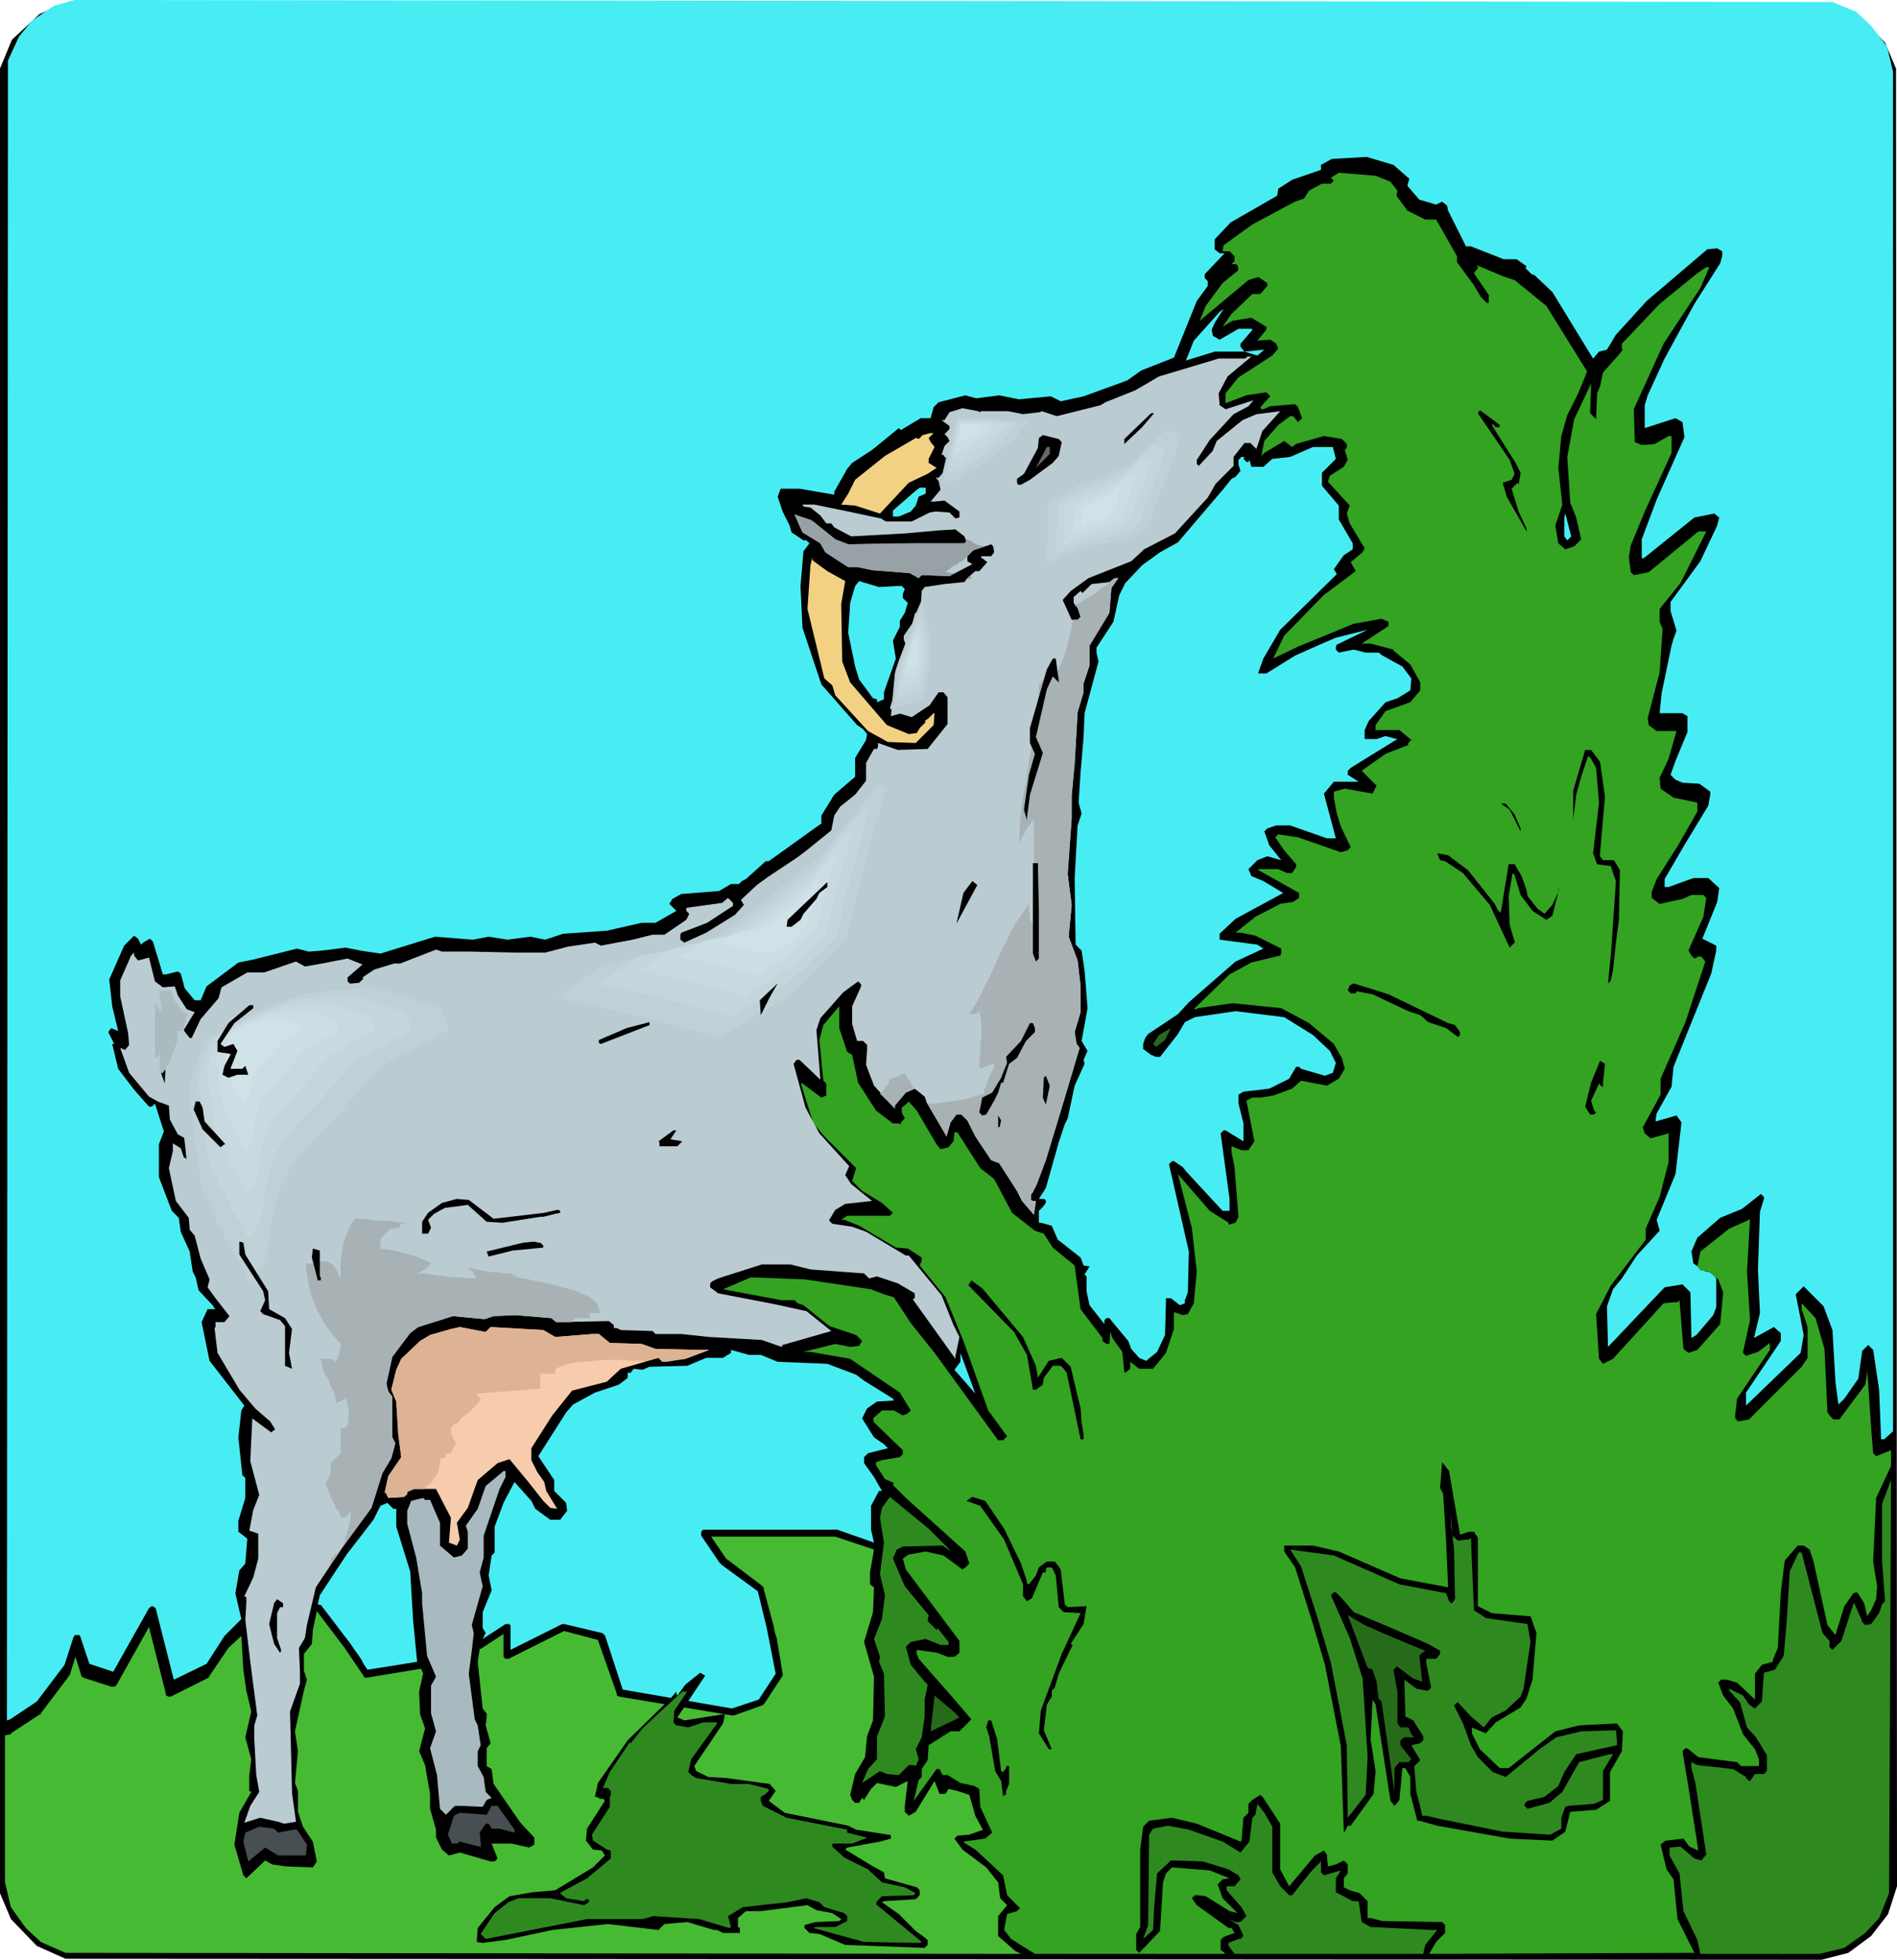 <svg xmlns="http://www.w3.org/2000/svg" width="6.363in" height="6.571in" fill-rule="evenodd" stroke-linecap="round" preserveAspectRatio="none" viewBox="0 0 1910 1973"><style>.brush1{fill:#000}.pen1{stroke:none}.brush2{fill:#47edf2}.brush5{fill:#baccd1}.brush7{fill:#bfd1d6}.brush8{fill:#c4d5db}.brush9{fill:#c7dadf}.brush10{fill:#ccdee4}.brush11{fill:#cfe2e8}.brush12{fill:#f2d182}.brush14{fill:#266b19}.brush17{fill:#2e8a1f}.brush18{fill:#484f52}</style><path d="m1872 16 26 27 11 26 1 1830-9 28-17 22-23 17-27 7-1768-1-29-13-26-27-11-26V69l12-29 28-26L66 3l7-1 1770 1 29 13z" class="pen1 brush1"/><path d="m320 1615 2-9 27-41 27-35 7-14 7-3 6 6h3v18l14 45 3 50 4 41-50 8-2-3-2-3-2-4-2-3-2-3-3-4-2-3-2-3-29-38v-1h-1l-3-1zm386-69 19 28h1v1l37 27 9 37 9 46-17 26-27 9-110-19-18-55h-1v-1h-1v-1h-1l-38-9h-2l-52 26v-25h-1v-1h-4l-23 15 3-6-3-5v-16l9-22-3-15 3-20 3-3v-26l9-24 11-21 17 19 4 8 15 11h10l7-9-1-8-12-12v-11l-16-24 28-44 7-8 22-12 24-8 8-6 1-1v-5h3l3-4 9 1 7-3 38-1 19-8h17l8-5v-3l18 5h12l17 7 50 2 29 11 8 6 29 18 1 2-17 1-10 7-5 10 12 19 10 7 4 4-20 5-4 4v6l10 14 8 14h-3l-8 15v24l3 13-37-13H708l-1 1-1 1v4z" class="pen1 brush2"/><path d="m243 1647 2 34 3 21 5 21-6 26 6 22-2 16v16l2 1-12 21-5 32 9 31 3 3 19-18 7 4 14 2 27 1 4-6-4-20-10-15-5-15v-21l-3-8 3-32-3-20 9-41 3-11-3-9v-17l8-10 1-14 4-19 28 37 19 28v1h1v1h2l55-9 2 5-4 18 1 23 5 14-6 23 6 14 5 29v15l6 21v8l6 12 7 6 11-3 31 9h4l3-3-6-15h20l18 4 5-3v-7l-14-15-27-39-2-15-5-3v-18l4-5-5-18 1-8v-4l-4-5-5-47 2-13h1l23-15v23l1 1 1 1h3l56-28 34 9 19 54v2h1l1 1 114 19h2l28-10h1v-1h1l19-29v-2l-1-6-1-6-1-6-1-6-1-6-1-6-2-6-1-6-10-37v-2h-1v-1l-37-28-15-22h125l39 13-4 23v12l4 3-1 25-9 30 10 35-1 44-6 16-2 21-10 17-5 21 2 5 3 3h4l3-5 2 2 7-11 6-6 19 4 12-6-3 25v6l4 4 7-4 19-31 5 13h6l3-5 9 2 12 4 6 21 7 13 1 1-14 5-12 1-3 3 8 11 24 18 12 15 2 16 7 7-9 11v20l17 15 6 3-962-1-25-11-15-14-15-21-6-25v-148l6-1v-1l29-19h1v-1l28-37v-1h1l6-19 6 19v1h1l1 1 28 9h4v-1h1l33-59 17 67v2h1l1 1h3l38-19v-1h1v-1l19-28 13-12z" class="pen1" style="fill:#47ba33"/><path d="m1869 12 15 14 16 21 6 25v1369l-9 8h-3l-2-50-6-40-5-5-6 6-4 28-14 20-6 6-3-23-3-52-9-24-20-20-8 8 5 25 3 16-3 18-55 53v-13l35-52v-8l-7-6-20 11 6-25-2-44 2-58 4-13v-2l-3-3-19 15-22 9-23 20-6 14 2 12 12 8 6 1 5 6v29l-3 8-17 20-5 3-1-46-8-8-18 3-57 60-1-41 6-17 9-11 15-23 23-25-3-11 19-46 6-52-5-7-21 6v-2l1-6 15-27 2-20 38-94 5-23v-5l-14-7 15-37 2-14-11-10h-15l-25 9h-4v-8l21-36 17-28 6-10 2-11v-3l-11-8-17-1-7-3-5-5 5-14 12-29v-16l-5-3h-23l2-20 10-48 2-7 3-8-6-20v-9l30-41 17-36 2-8-5-4-20 4-51 41h-2v-19l15-40 28-63-2-15-7-4-31 10v-23l3-10 17-37 30-55 26-41 2-7v-5l-5-3-10 1-61 52-31 34-9 15-8 2-6 7-41-67-18-17-3-1-6-6 1-2-10-7h-13l-33-13h-5l-18-36-1-5-5-4-6 3-17-5-12-14 2-7-16-14-27-8-35 2-11 6v5l-29 10-14 9-1 7-47 27-16 17v10l5 4h5l-20 21v4l3 3v5l-11 15-23 57-33 13-14 10-44 16-23 5-10-5-32 3-20-4-23 3-11-3-27 7-5 5-3 11h-10l-20 12-2-2-27 22-20 13-5 6-13 23v3l-35-6h-19l-3 8 5 15 7 14 2 7 12 8h3l3 3-6 8-3 35 2 42 19 57 36 41 6 4 4 5-1 6-11 18v19l-21 18-13 21v8l-53 38h-3l-20 18-4 2-3 3h-8l-12 7-38 3-9 5-3 5 7 7-21 12h-14l-35 8-44 3-18 6-15-3-23 3-19-3-16 3-38-3-55 17-20-3-15-3-24 3-13 1-12-3-44 11-15 3-32 24-6 14h-6l-10-12-4-15-3-2-12 3h-3l-10-33-3-3-7 4-2 2-3-6-4-3-10 10-15 34 3 27 6 25-7-3-3 4 6 12h-2l6 25 16 21 15 17h3l3-3 9 28-5 13v33l13 34 7 7 2 14 9 20 3 20 3 6 3 13 15 16v1l2 2h-8l-6 13 8 39 35 45-3 5-3 27 4 38 3 3v20l-7 23v11l9 7-2 25-6 7-4 23 6 26-17 17-18 28-33 16-18-71v-1h-1v-1h-1l-1-1h-2v1h-1l-1 1-36 64-24-8-9-27v-1h-1v-1h-5v1l-1 1-9 28-28 37-27 18-3 1L8 61l11-24 13-16L54 6l21-6 1770 2 24 10z" class="pen1 brush2"/><path d="m1400 183 7 9-1 5 11 15 18 9h11l21 37v6l17 23 7 12 6 6h2v-8l-15-22 4-5v-1l-1-2 26 11 12 4 32 26 41 66-9 22-11 22-6 21-3 32 4 37-7 21 3 18 7 6 9-3 7-7-5-22-6-15-3-46 7-38 17-36-1 30 6 6 1-26 3-7 3-14 16-18 4-5-1-1v-5l38-40 38-31 9-6h3l-9 21-37 56-30 66 1 33 7 3 13-1 14-8h3v17l-27 59-14 34-2 12 2 15 3 3 15-3 50-41h8l-26 52-21 26v13l3 7-3 44-12 46 1 7 8 6h20l-8 28-9 19 1 11 13 9 24 5v9l-20 35-21 33-5 13v6l8 6 23-5 9-4h12l3 3-3 19-15 34 3 5 3 3 4-2h3l4 5-20 61-25 57v16l-18 33 2 6 6 5 18-5v29l-9 35-14 32v11l-35 46-15 29 3 45 4 5 10-5 51-56 11-1h3l2-2 4 49 5 4 9-3 23-26 3-32-5-13-10-8-8-1-3-4 3-15 29-23 20-9 1-1-3 53 3 49-7 32v1l3 3 12-4 12-9v7l-33 49-2 17v3l3 3 11-2 53-53 6-9v-31l-6-18v-6l14 15 9 31 3 64 3 4 3 3h6l26-35 2-12v-4l4 60 2 25 3 3 15-6v16l-15 32-3 64 4 25-1 13-5 11-4 6-3-13-7-11-4 1-9 13-9 29-8-10-14-64-4-12-6-4h-6l-13 15-4 32-3 56-5 12v2l-11 3-7 9v26l-18-17-10-3h-6l-3 3 5 13 10 13 10 26 12 15 4 10v7h-18l-4-4-39-5-10-8-2-1h-1l-3 3 6 36 10 64-9-4-6-8-17 2h-1l-5 4 6 25 7 10 4 40 17 34-267 1 7-12 9-9v-8l-3-3-60-1-12-3h-3v-17l-8-8-10-3-6-3v-9l4-5v-9l-4-4-8 4-8 2-1-12-3-4-9 5-26 31-9-17v-46l-17-26-3-3-8 5-4 4v9l-5 5-2 23-1 1-44-18-25-6-23 3-6 6-3 23v78l-4 7v16l3 3 21-22 3-49 3-9 6-6 38 3 20 8-7 1-5 5 5 14 15 15-8-2-24-15-8-1h-3l-3 3 5 7 32 23h3l3 5-11 4-3 3v10l5 4h-192l-24-15-7-9 3-16 10-3 3-3-13-13-4-20-28-26-10-6-2-2 22-3 7-6-12-26-1-18-5-3-14-3-13-8h-5l-3-6h-3l-23 32 5-21 3-3v-8l6-9 1-15 22-14h9l12-12-17-20-36-41-2-5v-4l21 3 10 4h7l5-4v-12l-54-72-3-11 6-4 17-3 18 4 19 14 3-2 4-4-4-12-60-54-13-13 1-2-9-4-9-14v-3l6-2 18-3 3-3v-4l-29-28-1-4 9-8h12l9 5 5-2 3-3-11-18-50-34-40-7h-7l32-8 15 3 9-1 3-5-6-6-27-9-26-21-6-2-3-3h-13l-59-11 28-12 54 2 67 10 13 5 10 3 17 26 24 30 64 88h5l4-4-19-26-25-70-18-44-26-32 2-5v-3l-14-9-12-1-37-22-15-6h-3l6-4h43l3-3-11-10-20-12-10-10 4-13-32-32-11-13-12-38v-3l20 15 5-2v-12l-3-3-4-41 4-15 16-19v22l8 24 5 3 3 14 3 14 18 28 17 13h6l1 1 3-4 2-2-3-6v-5l4-3 3-3 8 9 20 34 4 5 8-2 5-6 1-9h3l23 36 14 11 18 34 23 18 9 3 9 14 22 18 6 44 22 29v3l4 3h3l1-12 2 6 10 14 2 20 1 1 5-4v-7l9 7h14l13-16 8-24v-17l9 3 5-1 6-11 3-32-5-44-14-54 32 37 19 12v2l7-2 3-6-4-50-3-15v-6l10 4h7l6-9-8-41 6-3h8l13-2 19-7 9-8 26 5 12-7 6-10-3-11-8-14-25-21-28-15-49-5-35 5-1 1h-3l36-35 22-12 29-7 1-2v-5l-26-13-15-3h-5l20-16 25-13 13-2 6-4v-5l-41-23v-1h20l9 4h5l4-6v-3l-12-14-9-13 3-3 20 3 43 15 7-2 3-3-10-21-4-13-3-16v-6l11-3 28 5 4-8-15-15 24-17 23-9v-2l3-3-12-10h-23l-1 1v-6l10-14 25-9 10-12v-8l-10-18-17-14v-1l-23-6h-9l26-17 1-1v-4l-7-3-28 5-56 23-25 12 11-23 40-41 32-24-5-9 12-10 2-4-15-25-3-10 3-8-22-24 2-6 14-9 4-7-3-10 2-2v-4l-5-5-18-3-28 8-4 3-8-6-20 12-3 3 3-15 14-16 12-9h3l5 6 4-4-3-8-1-3-3-3-25 2-7 3h-2l-1-2 10-11-4-4-20 3-21 8v-10l13-16 34-22 6-7-2-5-6-4-13 1 9-11v-3l-15-9-19 3-10 6 9-13 21-20h8l7-8v-3l-9-6-10 3-49 41 6-15 17-23 16-13-1-5-2-1h-4l3-3v-5l-5-5h-7l1-6 29-21 43-23 9-3 5-8 13-7h9l3-3-3-3 8-5 37 3 15 6z" class="pen1" style="fill:#33a321"/><path d="m1220 332 1 5v1l7 4 19-11h13l1 1-11 13-1 1v3l4 5 20-2-7 6-13-4h-30l-29 9 8-20 26-29 4-3-9 14-3 7z" class="pen1 brush2"/><path d="m1236 379-9 17 1 12 6 4 28-9-5 6-15 8-24 26-11 17-2 3v4l2 2 14-15 4-10 26-21 14-6 24-3-18 20-6 18-6-6h-6l-11 14v9l-18 18-8 14-33 36-31 16-13 12-43 17-18 13-8 9 9 20h6l3-3-3-9-4-5v-6l7-6 2 2 9-9 18-2 5-4h4l-7 10-2 25-20 33v20l-6 18v9l-6 20-3 52-3 32v23l-4 56 4 31-3 32 9 24 3 26v26l-6 20 2 12 3 4-17 57-17 56-9 24-4 8-2 3v5l2 1h3l-2 14-12-14-5-10-18-28-8-3-16-24-8-16-6-6h-5l-6 8-4 14-20-34-2-6-10-8-9 4-11 13v3l-21-23-8-21 1-15v-5l-4-4h-6l-5-17v-18l9-20v-2l-3-3-15 11-23 26-4 12 4 50-21-20h-3l-3 4 12 44 14 26 30 33-4 9 6 9 21 17-27 3-10 6-6 10v1l3 3 20 3 14 5 40 24h3l33 40 12 30 6 12-4 19v3l-43-60 2-1v-5l-17-10-21-7-8 2-5-5-54-4-20-5h-29l-44 14-6 3-2 2v4l8 6 57 11 32 7 25 20-49 14-1 2-20-7-53-3-28-3h-26l-3-3-32-1-4-2h-3v-3l-5-4-53 1-5-4-36-3-22 1-9 3-32-3-35 11-8 6-18 24-6 27 2 8 4 5v41l3 6-4 15-9 15-11 35-30 41-26 39-9 38-2 13-6 10 1 24v12l-10 28 2 82 4 29-12 2-6-2-18-4-16 5 6-17 9-14-3-17-2-36v-14l3-10-7-54-5-42 1-17v-6l-2-1 9-19 5-19v-25l-9-3 4-21 6-15-9-34 2-43 19 14 4-3-5-8-15-13-16-19-22-37-3-25 1-1v-5h9l5-6-14-18-8-11 2-8-9-21-6-23-5-6-1-12-13-17-7-33 4-17v-8l8 5 3 9 5 3v8l3 1h4v-6l-7-9v-14l-11-6-8-15-1-14-11-4-9-5-20-24-9-25 5 2 4-5-1-12-8-37v-16l11-25 3-3v3l4 5 11-3 6 24 8 6 12-1 3 9 9 14 8 3-11 18 2 3 4 5h2l9-19 18-21 3-11 26-15h17l32-11 9 5 12-2 31-6 15 6-15 13v4l3 3h7l6-6-1-1 12-8 20-6h6l36-14 6 2h28l47 1h29l23-6 27-4 6 3 32-6 20-5h12l22-15 3-6-3-3v-3l36-5 6-5 5 5v3l-26 17-26 10-1 2v5l4 3 22-10 29-18 9-10-3-5 16-15 11-8 30-20 8-6 26-21 3-15 6-9 15-12 11-14v-18l8-14h3l1-2v-4l20 7 30-1 20-25v-27l-4-5h-5l-9 13-18 12-17-5-5-4 5-16h1l10-48-2-5v-4l9-13 2-9 6-6 1-17 3-4 20-3 20-2 3-4 8-7h4l8-9-5-4h-1v-2h10l3-4-1-6-2-2-18 6-6 6v5l5 3-23 12-28-1-3 3-9-5-38-3-14-3h-10l-23-15-5-9-18-11-8-18 17 6 24 19 13 5 70-1h47l2-2-2-5-9-7-17 1-33 3-55 3-17-9-3-4h-5l-6-8-10-8-7-1-1-2h12l34 7 33 7 5 3h26l18-9 6-1 14 1 6 6 4-1v-6l-15-11-10 1h-4l10-12-2-9-3-3h3l8-9 3-3v-6l-5-3-1-2h-2l3-9 5-5-2-4-3-3 5-5v-3l-8-6h3l5-8 13-4 16 3 1 1 2-1h27l15 3 17-2 2-1 15 5 44-11 5-3 30-12 24-14 60-18h27l2-2h4l-24 20z" class="pen1 brush5"/><path d="M576 1331h-16l-5-4-36-3-22 1-9 3-32-3-35 11-8 6-18 24-6 27 2 8 4 5v41l3 6-4 15-9 15-11 35-29 39 2-5 1-5 2-5 1-4 1-5 1-5v-10 2l-1 2-1 2-1 1-1 1-2 1-2 1h-2v-2l-2-4-3-4-2-5-3-6-2-5-2-5-1-4 2-3 1-3 1-2 1-2v-10l10-10v-25h3l2-1 1-1 1-2 1-4v-11l-1-4-1-5-1-2-10 5v-6l-2-6-3-5-2-6-3-5-3-6-1-6-1-5h10l2 1 2 1 1 1v2-2l1-2 1-2 1-3 1-2v-3l1-3v-3l-7-8-7-9-6-10-5-10-4-10-3-11-2-12-1-11h5l6-1 4-1h5l4 1 4 3 3 5 4 8v-16l1-8 1-8 2-8 3-7 3-7 5-6h8l8 1 8 1h8l8 1 8 1 6 1h7-16v3l-1 1h-2l-1 1h-6l-10 10v10l7 1 7 1 8 2 7 2 7 2 7 3 5 2 3 2-2 2-2 2-2 2-2 1-2 1-2 1-2 1h-1 7l8 1 7 1 8 1 7 1h8l7 1h8v-2l-1-1-1-2-1-2-2-1-2-1-1-1h-2 5l6 1 6 1 5 1 6 1h6l5 1h6l7 4 11 2 15 3 16 4 15 4 14 6 5 3 4 4 2 5 1 5h-10v5h-15l-3 4zm-235 233-10 13 1-2 1-3v-2l1-2 2-1 1-2 2-1h2zm739-940h5l3-3-3-9-3-3 3-1 5-3 5-3 7-4 6-5 6-4 5-4 5-3h2l-7 10-2 25-20 33v20l-6 18v9l-6 20-3 52-3 32v23l-4 56 4 31-3 32 9 24 3 26v26l-6 20 2 12 3 4-17 57-17 56-9 24-4 8-2 3v5l2 1h3l-2 14-12-14-5-10-18-28-8-3-16-24-8-16-6-6h-5l-6 8-4 14-19-33h7l7-1 7-1 7-1 8-1 7-2 7-2 7-2v-4l2-4 1-4 2-5 2-4 2-3 1-3v-3h-2l-2 1-3 1-2 1-3 1h-1l-2 1v-8l1-8v-8l1-8v-15l-1-7-1-6v2l-1 1-1 1h-1l-2 1h-5l8-13 7-14 8-16 7-16 8-16 7-14 8-12 7-10v7l1 3v5l1 2 2 2 1 2V825l-2 2-2 3-3 4-2 4-2 3-2 4-1 3-1 2 1-21 2-21 4-21 3-21 4-20 3-20 2-19 1-18h1l2-3 2-3 3-4 3-4 2-5 2-3v-3 20l3-6 3-7 3-7 3-8 2-8 2-8 2-8 1-8zm-159 473v-1l-9 4-11 13v3l-15-15 2-2 2-2 1-2 2-2 1-1 1-2v-2l1-2h2l1-1h2l2-1 2-1 2-1 2-1h2l1 1 1 2 1 2 1 1 2 3 1 2 1 2 2 3z" class="pen1" style="fill:#a8b2b5"/><path d="m400 986-79 7-60 22-62 34-1 2-2 6-3 9-3 11-4 10-3 11-2 8v6l1 8 2 13 2 17 2 19 3 19 3 18 3 15 2 11 5 10 7 15 9 17 9 18 9 17 8 14 6 10 2 4 1-1 2-4 4-5 3-6 4-8 4-8 2-8 1-7 1-9 1-11 3-13 3-14 4-13 5-13 6-12 6-9 10-12 14-15 17-19 18-20 17-18 14-16 10-10 4-5 81-45-9-25-3-1-9-3-13-4-14-5-15-4-13-5-9-2-4-1z" class="pen1 brush5"/><path d="m377 993-9 1-8 1-9 1h-8l-9 1-8 1-9 1-8 1-6 2-7 2-6 2-6 3-7 2-6 2-7 3-6 2-6 4-7 3-7 4-6 4-7 3-6 4-7 4-6 3-1 2-2 5-2 8-3 9-3 9-3 9-1 7-1 5 1 6 2 12 1 14 2 16 3 17 2 15 2 13 3 9 4 8 6 13 7 14 8 16 8 14 7 12 4 9 2 3 1-1 2-3 3-4 3-6 4-6 3-7 2-6v-7l1-8 1-9 2-11 3-11 3-12 5-11 5-10 5-8 8-10 12-13 15-16 15-16 14-16 12-13 9-10 3-3 8-5 9-5 9-4 8-5 9-5 9-5 8-5 9-4-1-3-1-3-1-3-1-2-1-3-1-3-1-2-1-3-3-1-7-2-11-4-12-4-12-4-11-3-8-3-3-1z" class="pen1 brush7"/><path d="m353 1001-7 1-7 1h-7l-7 1h-7l-7 1-7 1h-7l-5 2-5 2-6 2-5 2-5 2-5 2-5 2-6 2-5 3-5 3-6 3-5 3-6 3-5 3-5 3-6 3v1l-2 5-2 6-3 7-2 8-2 7-1 6v9l1 9 2 12 2 13 1 14 2 13 2 10 2 8 3 7 5 10 7 12 6 13 7 12 5 10 4 7 1 2 1-1 2-2 2-4 3-4 3-5 2-6 2-5v-6l1-6 1-8 2-9 2-9 3-10 3-9 4-8 5-7 7-7 9-12 12-13 13-13 11-13 10-11 7-8 3-3 7-4 7-3 7-4 8-4 7-4 7-4 7-4 7-4-1-2-1-3v-2l-1-2-1-2-1-3-1-2v-2l-3-1-6-2-9-3-10-3-10-3-9-3-6-2-3-1z" class="pen1 brush8"/><path d="m329 1009-5 1h-6l-5 1h-6l-5 1h-6l-5 1h-6l-4 2-4 1-4 2-4 1-4 2-4 1-4 2-4 1-5 2-4 3-4 2-4 3-5 2-4 2-4 3-4 2-1 1-1 4-2 4-2 6-2 6-1 6-1 5v7l1 7 1 9 2 11 1 11 2 10 1 8 2 6 2 5 4 8 5 10 5 10 5 9 5 8 2 5 2 2 1-2 2-3 3-3 2-5 2-4 1-4 1-5v-4l1-7 1-7 2-7 2-8 3-7 3-6 3-5 6-6 8-9 9-10 10-11 9-10 8-9 5-6 2-2 6-3 5-3 6-3 6-4 5-3 6-3 5-3 6-3-1-2v-1l-1-2v-2l-1-2-1-1v-2l-1-2h-2l-5-2-7-2-7-3-8-2-7-3-6-1-2-1z" class="pen1 brush9"/><path d="M306 1017h-4l-4 1h-8l-4 1h-4l-4 1h-4l-3 1-3 1-3 1-3 1-3 1-3 1-3 2-3 1-3 1-3 2-3 2-3 2-4 1-3 2-3 2-3 1v1l-1 3-1 3-2 4-1 5-1 4-1 3v6l1 5 1 7 1 7 1 8 1 7 1 6 1 5 2 4 3 5 3 7 4 8 4 6 3 6 2 4 1 2v-1l1-1 2-2 1-3 2-3 1-3 1-3 1-3v-8l1-5 2-6 1-5 2-6 3-4 2-4 4-4 6-7 6-7 8-8 6-7 6-7 4-4 1-2 5-2 4-2 4-2 4-3 4-2 4-2 4-2 4-3v-1l-1-1v-1l-1-2v-1l-1-1v-2l-1-1h-1l-3-1-5-2-6-2-6-2-5-1-4-2h-1z" class="pen1 brush10"/><path d="m282 1025-20 2-15 5-15 9h-1v2l-1 2-1 3-1 2v3l-1 2v3l1 4v4l1 5 1 5v4l1 4 1 2 1 3 2 4 2 4 2 4 2 5 2 3 2 3v1-1h1l1-2 1-1 1-2 1-2v-2l1-2v-5l1-3 1-4 1-3 1-3 1-3 2-3 2-2 4-4 4-5 5-5 4-5 3-3 3-3 1-1 20-11-2-7h-1l-2-1-3-1-4-1-4-1-3-1-2-1h-1z" class="pen1 brush11"/><path d="m899 767 10 2-26 94-21 87-61 61-89 55-85-24-108-23 55-40 124-25 55-42 83-67 63-78z" class="pen1 brush5"/><path d="M884 791h4l1 1h3l-3 10-2 10-3 10-3 10-3 10-2 10-3 11-3 10-2 9-2 9-3 9-2 9-2 10-3 9-2 9-2 9-7 7-6 6-7 7-6 6-7 7-6 6-7 7-6 6-9 6-10 6-9 6-10 6-9 5-10 6-9 6-9 6-9-3-9-2-9-3-9-2-9-3-9-2-9-3-9-2-12-3-11-2-12-3-11-2-12-3-11-2-12-3-11-2 5-4 6-5 6-4 6-4 6-4 6-4 6-5 5-4 14-2 13-3 13-3 13-3 13-2 14-3 13-3 13-2 6-5 6-4 5-5 6-4 6-4 6-5 6-4 6-5 9-7 8-7 9-7 9-7 9-7 8-7 9-7 9-7 7-9 6-8 7-9 7-8 7-8 6-9 7-8 7-8z" class="pen1 brush7"/><path d="M868 815h4l1 1h2l-2 8-3 9-2 8-2 8-2 8-3 9-2 8-2 8-2 8-2 7-2 8-2 7-1 8-2 8-2 7-2 8-5 5-6 5-5 6-6 5-5 5-5 6-6 5-5 5-8 5-7 5-8 5-8 5-8 5-7 4-8 5-8 5-7-2-8-2-7-2-8-2-7-2-7-2-8-2-7-2-10-3-9-2-10-2-9-2-10-2-9-2-9-2-10-2 5-3 5-4 5-3 4-4 5-3 5-4 5-3 5-4 11-2 10-2 11-2 11-3 11-2 11-2 11-2 10-2 5-4 5-4 5-3 5-4 5-4 4-3 5-4 5-3 7-6 8-6 7-6 7-6 7-6 7-6 8-5 7-6 5-7 6-7 5-7 6-7 5-7 6-7 6-7 5-6z" class="pen1 brush8"/><path d="M852 839h5v1h1l-2 6-2 7-1 6-2 7-2 6-2 7-1 6-2 7-2 6-1 6-2 6-1 5-2 6-1 6-2 6-1 6-4 5-4 4-5 4-4 4-4 4-4 4-4 5-5 4-6 4-6 3-6 4-6 4-6 4-6 4-6 3-6 4-6-1-6-2-6-2-6-1-5-2-6-2-6-1-6-2-7-1-8-2-7-2-8-1-7-2-8-2-7-1-7-2 3-2 4-3 4-3 4-3 3-2 4-3 4-3 4-2 8-2 9-2 8-2 9-1 8-2 9-2 9-2 8-2 4-2 4-3 3-3 4-3 4-3 4-3 4-2 3-3 6-5 6-4 5-5 6-5 6-4 5-5 6-4 6-5 4-5 4-6 5-5 4-6 4-5 5-6 4-5 4-5z" class="pen1 brush9"/><path d="M837 863h4l-1 5-2 5-1 5-1 4-2 5-1 5-1 4-1 5-1 5-2 4-1 4-1 5-1 4-1 4-1 5-1 4-3 3-3 3-3 3-3 3-3 3-3 3-3 3-3 3-5 3-4 3-5 3-4 2-5 3-4 3-4 3-5 2-4-1-4-1-5-1-4-1-4-2-4-1-5-1-4-1-5-1-6-1-5-2-5-1-6-1-5-1-6-1-5-2 3-2 2-1 3-2 3-2 3-2 2-2 3-2 3-2 6-2 6-1 7-1 6-1 6-2 6-1 6-1 7-2 2-2 3-2 3-2 3-2 2-2 3-2 3-2 3-2 4-3 4-4 4-3 4-3 4-4 4-3 5-4 4-3 3-4 3-4 3-4 3-4 3-4 4-3 3-4 3-4z" class="pen1 brush10"/><path d="M821 887h3l-7 24-5 21-15 16-22 13-22-5-27-6 14-10 31-7 14-10 21-17 15-19z" class="pen1 brush11"/><path d="M1510 428v2h-4l-3-3-1 1 24 38 5 10-2 12-1-2-6 6 7 23 8 17v3l-20-35-4-14 9-3 3-6-5-14-32-47 2-3 15 11 5 4zm-360 2-18 17v-5l27-26h3l-12 14z" class="pen1 brush1"/><path d="m935 441 2 4 4 5-6 12v4l8 5-9 6-19 9-29 31-25-8-14-1 7-11 7-14 30-24 31-18h1l2 1 4-4 8-2h3l-5 5z" class="pen1 brush12"/><path d="m1069 445-3 14-6 7-23 17-9 5h-3l-1-2v-4l7-5 14-26 1-10 4-3 16 4 3 3z" class="pen1 brush1"/><path d="m1057 457-14 14 11-21h3v7z" class="pen1" style="fill:#6b6861"/><path d="m1345 462-14 14v13l17 20v14l14 24v6l-9 6-10 14 3 5-57 56-17 29-5 14v1h8l29-18 27-12 14-6 32-8-31 15-1 2v3l3 3 15-3 12 3h13l4 3 20 11 9 12-1 12-13 8-12 4-17 19-4 9v9h12l9-3 11 3h1l-47 29-3 3v4l11 7h-25l-10 12 12 45h-9l-37-13h-14l-9 3-3 3 5 14 12 15-14-4-10 4-9 9 3 7 12 5 20 12-48 26-16 15v6l38 5 6 4-28 13-47 41-11 12-30 20-3 4-2 6v5l8 6 5 2h4l18-23 7-12 10-5 41-6 49 6 29 18 17 16 6 12-3 10-8 3-24-7-2-2h-3l-7 12-20 10-26 3-5 3v9l5 20v18l-18-11h-2l-3 3 9 66v12h-7l-37-40-3-4-9-6h-2l-3 3 20 88-1 41-3 8v3l-5 2-9-7h-5l-1 37-8 17-11 9-7-3-8-9-3-8-15-18-4-5h-3l-2 2v4l-15-19-3-14v-15l-2-2 5-8-6-1-3-8-23-18-6-14-11-3h-2v-12l4-4 3-4v-3l-2-1h-5l7-11 13-46 6-18 3-6 7-33 10-22-1-4 4-9-6-10 6-33-3-38-3-20-6-6-1-67 3-53 4-12-3-11 2-31 3-35 1-24 14-52-2-9v-5l17-26 6-27 6-12 17-18 18-13 18-10 46-54 8-10 4-2 5-6-2-6v-5l3-3h3l-1 2 3 3h2l1-2 2 7h12l9-8 18-2 23-10h20l3 12zm-413 35-7 3-3 9-5 6-12 5h-6v-6l23-20 4-3h6v6zm646 47-3-4v-19l1-4 6 23-4 4z" class="pen1 brush2"/><path d="m833 575 18 10-4 23 1 58 8 21 37 43 22 9 8-1 3-5 6-6-1-1 4-3 5-5h1l-1 12-18 18-28-1-20-11-33-36-3-10-8-7-17-70 3-44 2-8v3l15 11z" class="pen1 brush12"/><path d="M903 590h5l3 3-2 5v4l5 5-3 10-5 8v6l-7 14 3 18-12 34v7l-7 3v-3l-4-1-14-19-4-13-7-34 2-30 5-17 4-5 20 6 18-1z" class="pen1 brush2"/><path d="m1065 678 1 6v3l-6-6-6 13-11 48 7 16-13 42-3 23v3l-3-11 5-35 6-21-5-11v-15l17-59 6-11h3l2 15zm546 89 5 35-5 57v3l3 4h11l6 10-1 50-3 23-3 28-2 9v1l-3 3 3-30 5-73-5-14v-1l-14-2-4-11 6-51-3-35-5-9-3-3-7 21-5 18-3 25v-29l12-41h6l9 12zm-86 53 6 14v3l-11-22-9-6h-1 6l9 11zm-47 56 27 34 3 6 3 3 8-49h6l7 12 5 14 1 6 11 14h1l5 4 8-9 6-13v-2l1-2-7 28-6 4-14-9-12-16-6-20-2-2-4 23 1 29 5 17v1l-5 5-20-43-27-32-18-12-5-1-3-7 11 2 20 15zm-432 41v48l-3 3-3-8v-91h5l1 48zm-82 11-1 2 7-31 9-12 5 4-20 37zm-139-29-3 6-13 15-3 6-9 7h-5l1-7 40-38v5l-8 6zm-59 123-1-15 18-17-8 14-9 18zm692 8 7 2 5 7v3l-2 2-12-9-18-6-8-7-12-4-36-17-16-3-1 2h-5l-3-3 2-5 4-2 35 11 60 29zm-1203-15-19 15-14 21 4 3 9-3 4 7-7 18h12l3-3 3 9h-11l-9 3-6-3 2-9 6-11v-1l-13-2v-11l11-18 21-18h4v3zm350 36-2-1v-3l28-12 23-6v3l-49 19zm437-16v4l-9 9-9 17-8 6-6 19h-2l-3 10-4 8-8 14-4 1-3-3 3-15 10-5 9-15 6-15-1-6 15-16 9-18h3l2 5z" class="pen1 brush1"/><path d="m1164 1054-3-3 6-9 12-7-6 12-9 7z" class="pen1 brush14"/><path d="M166 1088v3l-4-11v-27l1-3h5l-2 38zm1448 2v4h-1l-3-3-8 17 3 10 2 2-2 2h-4l-5-8 6-24 9-22 5 3-2 19zm-561 22-3-7 1-20 2-2 4 10-4 19zm-849 3 2 14 21 23h-1l-4 3-18-18-9-20 2-8h4l3 6zm803 17v2l-2 1v-12l3 5-1 4zm-332 15 12 2-5 5h-18v-4l-1-1 15-11h3l-6 9zm-178 80 51-6 13-3h1l2 1v2l-5 1-12 3h-3l-38 6-16-1-19-17-23 3-11 6-6 6 3 8-3 6h-6v-12l6-9 14-10 15-4 12 1 25 19zm-250 36 23 37 1 18 16 9 7 11-3 24 3 16-7-3v-40l-5-6-17-6-3-3 5-11-2-9-24-37v-13l4 1 2 12zm297-12 3 3v2l-31 3-24 6-2-5 37-9 11-1 4 1h2zm-222 34 1 1v3h-3l-6-23 1-9 7 2v26zm708 61 13 29 2 12 11-17 13-3 9 9 10 42 1 14 2 12v5h-3l-14-67-3-4-3-3h-8l-9 12-1 7-7 5h-3l-6-35-13-23-42-43-4-4 3-5 11 8 41 49z" class="pen1 brush1"/><path d="m494 1336 53 3 12 7 38-3h6l11 9 32 1 14 5 44 1h10l-24 9-23 3-4-4-38 11-14 13-35 9-20 25-21 33v12l6 12 7 10 2 9 11 18-7-1-7-7-15-19-19-23-12 4-20 17-10 28-11 15 3 17-3 6-8-3 2-25-15-29h-22l-7 3v2l-3 3-16 1-3-6-1 2 4-18 13-19-3-23-2-33-5-12 5-20 5-11 19-18 10-6 21-6 9-2 26 5 5-5z" class="pen1" style="fill:#f7ccad"/><path d="m961 1379 6-8v-9l15 41-21-24z" class="pen1 brush2"/><path d="m1470 1545 9-3h5l4 6v69l14 7 36 3h3l6 17-4 47-6 19-6 9-25 15-10 11-12-5-2-1v6l8 16 20 19h9l47-37 24-6 38-2 6 8-1 20-12 21v29l-14 9-26 2-5 20-13 9-43-2-73-13-18-5h-2l-7-27v-17l-5-9h-3l-3 32-3 4-2 2-4-5-15-97-3-5-2 40 5 32-2 23-23 32h-3l-3 6h-1l-3-86-16-82-13-44-17-54-11-16v-6h29l26 6 62 27 48 9-2-47-3-47-3-6 2-26 7 9 11 64z" class="pen1 brush1"/><path d="m509 1487-6 12-16 47v22l-4 15 3 14-11 39 2 8-2 18-3 23 6 46 3 6 3 20-3 6v15l6 11 2 15 6 6-5 2-4 7-23-1h-5l-9 9-6-6-3-34-7-27 6-17-5-18v-28l5-9-9-21-5-53v-10l-6-36-9-34v-13l4-10 12-3 2 2h5l10 23v23l14 12 8-2 6-7v-17l-2-6 12-17 8-23 18-15h2v6z" class="pen1" style="fill:#a8babf"/><path d="m1892 1931-14 15-21 15-25 6h-120l-3-14-14-29-4-38-10-18v-8l11-1 14 12 7 2 5-6-11-72-4-15v-6l6 3 36 4 13 8v1l3 3h1l5-7h9l3-3v-16l-11-18-9-10-7-25-10-11-1-1v-2l14 7 6 9 6 4 7-7 2-29 11-3 9-14 3-35 3-50 8-17 1-2h3l15 58 6 23 7 8v6l3 3 9-9 12-37 1-1 7 16 1 3 3 3 6-1 8-11 3-9 3-3-3-40v-58l9-24-2 416-10 25zm-934-369-9-6-40 1-6 3-4 9 12 28 24 29-1 6 9 9 1-2 11 14v3h-8l-15-6-15 3-5 5 5 18 14 17 3 3-3 15v17l-3 21-6 12 3 10-3 7-2-1h-5l-10 10-12-1-7-3-18 12 6-14 9-10v-23l8-20-1-43-5-12 1-5-6-18 8-20 3-24-5-21 4-32-4-25 2-10 8-11 39 32 23 23z" class="pen1 brush17"/><path d="m1011 1539 17 35 6 18v2l2 1 7-9 3-8 8-6h8l6 8 4 34v1l3 3 19-1-3 18-13 20 2 1-14 29-4 14-3 3v6l-5 8-3 26 8 19h-3l-10-16 2-23 21-57 19-41-17-1-5-5-3-32-4-8h-5l-1 2v3h-3l-11 26-5 3-4-5v-12l-19-45-24-34-14-5 6-4 13 4 19 28z" class="pen1 brush1"/><path d="m1462 1546 6 5 8-1h3l2-2 3 73 12 8 42 6 3 18-7 47-3 8-15 14-14 7-8 10-13-11-13-14h-1l-3 3 9 18 8 22 7 12 15 15 13 5 34-28 17-12 25-6 35-1 1 10v5l-41 9-12 18-6 14-14 11-17 4-3 3v2l3 3 22-6 13-11 17-30 31-8h3l-10 17v29l-9 4-26 2-3 1-4 11v11l-11 6-48-3-64-13-13-3h-4l-3-13-3-11-2-26 6-6-9-15 9-2 3-3v-4l-10-16-8-4-1-37 12 9 10 2h2l3-3-5-25v-4h10l4-5v-3l-12-7-44-19-31-13-12-14-6-6h-2l-3 3 19 43 13 41 5 79-2 38-18 23-1-73-16-83-13-44-17-53-11-17 44 6 66 29 47 9 3 8 2 2h1l3-4-1-51-3-23v-11l1 17v4z" class="pen1 brush17"/><path d="M285 1618h-3l-3 6v25l4 12v1l-1 2-6-9-5-20 5-21 3-4 6 4v4z" class="pen1 brush1"/><path d="m1392 1644 43 18-3 2-3 3 3 26-9-3-16-12h-1l-3 3 4 22v32l3 4h8l3 7 3 3h-10l-4 3v5l11 14-3 3h-9l-5 6v24l-13-91-3-3-2-17-4-12-5-2-20-53 17 10 18 8z" class="pen1 brush14"/><path d="m682 1729 7 3 38-6h3l-2 9-29 43 2 5 12 6 18 1 44 6 6 7-7 10 16 12 64 13 8 4 32 5h2l1 1v3l-11 3-33 6-2 2 28 17 11 6 1 6 32 9 3 3v5l-4 4-32 2-2 1 17 12 17 17 7 5 5 4v5l-3 3-80-3-26-11-10-1-5-5v-3l11-3 24-1 2-2-9-6-16-3-9-5-47 6h-15l-8 7v9l2 1v5h-17l-6-3h-3l-27-8-23 2-6 6-51-6-56 6-47 10-23 3-6-1 1-14 17-21 15-11 23-4 23-2 38-23 12-12-3-5-9-1-7-9 1-12 18-28-1-1v-1h-4l-1-1h-1l-1-1h-2l3-14 30-43 43-42 6-7v2l1 2 8-11 15-12 5 3-28 42z" class="pen1 brush1"/><path d="m966 1729-12 6-17 8 4-36 19 16 6 6z" class="pen1 brush14"/><path d="m1004 1751 4 32 2 1 3-4v-2h3v18l-3 7v4h-2l-1 2-2-16-6-10-6-35-3-9 2-7h3l6 19z" class="pen1 brush1"/><path d="M1281 1839v46l8 14 9 9h3l20-25 9-9v11l3 3 17-5-5 8v14l17 9h6l3 21 9 5 62 3h5l-12 15-2 9h-190l-6-8v-3l10-4h2l3-3-5-11-10-6 7 3h5l6-6-5-9-15-17v-4h8l6-7-2-4-10-6-26-8-32-1-14 13-3 35-1 22-10 9 5-14 1-91 4-6 15-3 21 4 34 12 18 11 9-11 3-24 3-3 2-11 7 9 8 14z" class="pen1 brush17"/><path d="M518 1842v3l-15-4h-8l-3-5h-3l-6 9 1 11v3l2 1-23-6-3 2h-5l-4-9 6-19 6-3 27 2 5-9h6l17 24z" class="pen1 brush18"/><path d="M692 1824v3h-5l-3-3v11l20 16 14 5h19l2-2h4l2 2-17 15-17 9 3 5v3l-1 1-9-3-5-6 29-17-29-9-17-12-7-12 3-12 9 1 5 5z" class="pen1 brush1"/><path d="m280 1845 16-3h3l10 15-1 11h-28l-13-8-17 14-5-20 2-9 14-6 15 2 4 4z" class="pen1 brush18"/><path d="M614 1809v10l-18 28 1 6 14 9 4 1v8l-24 20-26 14-1 1 6 5 18 3 2-2h3v3l-5 3-34-7h-32l-10 4-14 11-14 21 5 5 102-20h56l11-3 46 3 30 9 2-1-3-11 15-9 45-5 19-4 13 4 5 5 20 6 3 3v5l-12 6h-20l-2 1 51 14 56 1 2-1-46-38 1-3 5-5 32-1 2-2-11-6-23-5-14-13-24-12-11-10-1-1v-3h20l13-5 2-1-20-5v-3l-61-12-24-12-2-5v-4l5-3 3-3v-2l-20-5h-18l-35-6-5-3-3-3 3-13 26-36v-1h-14l-15 5-12-2-3-3 1-12 13-19h-5l-24 22-16 15-12 15-1-1-20 30-7 16h5l1 1 1 1 1 1v5h-1v1z" class="pen1 brush17"/><path d="m1187 418-42 41-63 26-35 18v31l-2 42 2-1 7-3 9-3 12-5 12-4 13-4 11-3 9-1 7-1 8-2 8-3 7-3 6-3 5-4 4-4 2-4 1-5 3-7 3-8 3-9 4-8 3-7 2-5 1-2 17-53-17-6z" class="pen1 brush5"/><path d="m1174 433-4 4-5 4-4 5-4 4-5 5-4 4-5 4-4 5-7 2-6 3-7 3-7 3-7 2-6 3-7 3-7 2-3 2-4 2-4 2-4 2-3 2-4 2-4 2-4 2v40l-1 4v17h2l5-2 8-3 10-4 11-4 10-3 10-2 7-2 7-1 6-1 7-2 6-3 5-3 5-3 3-3 1-4 2-4 2-6 2-7 3-8 3-7 3-6 1-4 1-1 2-6 2-5 2-6 2-6 2-5 1-6 2-6 2-5-2-1-2-1h-1l-2-1-2-1h-2l-2-1h-2z" class="pen1 brush7"/><path d="m1162 447-4 4-4 3-3 4-4 4-3 3-4 4-4 3-3 4-6 2-5 3-6 2-5 2-6 2-5 3-6 2-5 2-3 2-4 1-3 2-3 1-3 2-3 1-3 2-3 1v26l-1 4v18l-1 3h2l5-2 6-2 8-3 9-3 9-3 8-2 6-1 5-1 6-1 5-2 5-2 4-3 4-2 3-3 1-3 1-3 2-5 2-6 2-6 3-6 2-5 1-3 1-1 1-5 2-5 1-4 2-5 1-5 2-4 1-5 2-5h-2l-1-1h-2l-1-1h-2l-1-1h-2l-1-1z" class="pen1 brush8"/><path d="m1149 462-3 3-2 2-3 3-3 3-3 3-3 3-3 3-3 2-4 2-4 2-5 2-4 2-4 1-5 2-4 2-4 2-3 1-2 1-2 1-3 1-2 2-3 1-2 1-3 1v35l-1 3v2h2l3-2 5-1 7-3 7-2 6-2 7-2 4-1h5l4-1 4-2 4-1 4-2 2-2 2-3 1-2 1-2 2-4 1-5 2-5 2-4 2-4 1-3v-1l1-3 2-4 1-4 1-3 1-4 2-4 1-3 1-4h-1l-1-1h-2l-1-1h-2l-2-1h-1z" class="pen1 brush9"/><path d="m1137 476-2 2-2 2-2 3-3 2-2 2-2 2-2 2-2 2-3 1-3 1-3 2-3 1-4 1-3 2-3 1-3 1-2 1-2 1-1 1-2 1-2 1h-2l-1 1-2 1v19l-1 2v8h1l3-1 3-1 5-2 5-2 5-1 4-2h4l3-1h3l3-1 3-2 3-1 2-2 1-1 1-2v-2l1-2 2-4 1-3 1-4 2-2v-2l1-1 1-3 1-2v-3l1-3 1-2 1-3 1-3 1-2-1-1h-2l-1-1h-2l-1-1z" class="pen1 brush10"/><path d="m1124 491-10 10-16 7-9 4v18l2-1h2l3-2 3-1 4-1h2l3-1h3l2-1 2-1 2-1 1-1 1-1v-1l1-1v-2l1-2 1-2 1-2 1-2v-1l5-14-5-1z" class="pen1 brush11"/><path d="m1049 424-47-4h-40l-6 26-8 35v10l1 2 2 2h3l5-2 7-3 8-5 9-5 7-5 7-4 5-3 1-1 26-21 1-1 2-3 3-4 3-4 4-4 3-4 2-2h2z" class="pen1 brush5"/><path d="m1037 425-5-1h-10l-5-1h-5l-5-1h-5l-5-1h-34v3l-1 3-1 3v2l-1 3v3l-1 2-1 3v4l-1 4-1 3-1 4-1 4-1 4-1 4v4l-1 1v7l1 2 2 1h3l4-1 6-3 7-4 7-4 6-4 6-4 4-2 2-1 2-3 3-2 3-2 2-3 3-2 3-2 3-3 2-2 1-1 2-2 2-3 3-4 3-3 3-3 2-2h1z" class="pen1 brush7"/><path d="m1025 426-4-1h-8l-4-1h-9l-4-1h-31l-1 2v2l-1 3v2l-1 2-1 2v3l-1 2v3l-1 3-1 3v3l-1 3-1 3v3l-1 4v1l-1 2v2l1 2 1 1 1 1h2l4-1 4-2 6-3 6-4 5-3 5-3 3-2 2-1 2-2 2-2 2-2 2-2 3-2 2-1 2-2 2-2 1-1 1-2 2-2 3-3 2-3 2-3 2-1h1z" class="pen1 brush8"/><path d="M1013 426h-9l-4-1h-9l-4-1h-21l-1 2v4l-1 1v2l-1 2v3l-1 3-1 2v3l-1 2v3l-1 2v2l-1 3v6l1 1h2l3-1 4-1 4-3 5-3 4-2 4-3 3-1 1-1 1-1 2-2 2-1 2-2 1-1 2-2 2-1 2-2 1-2 2-2 2-2 2-2 1-2 2-1v-1z" class="pen1 brush9"/><path d="M1002 427h-7l-3-1h-25v1l-1 1v4l-1 1v3l-1 2v3l-1 2v2l-1 2v3h-1v4l1 1 1 1h1l2-1 3-1 3-2 3-2 3-2 3-2 2-1h1l1-1 1-2 1-1 2-1 1-1 1-1 2-1 1-1 1-2 1-1 1-2 2-1 1-2 1-1h1z" class="pen1 brush10"/><path d="m990 428-12-1h-10l-1 7-2 8v4h1l2-1h1l2-2 2-1 2-1 2-1 1-1h1l6-5v-1h1v-1l1-1 1-1 1-1 1-1z" class="pen1 brush11"/><path d="m931 599 9 38-1 39-6 35-36 10 4-43 1-4 3-9 5-13 5-14 5-15 5-12 4-9 2-3z" class="pen1 brush5"/><path d="m929 608 1 4 1 4 1 4 1 4 1 4 1 4 1 4 1 4v13l-1 4v16l-1 4-1 4v4l-1 4-1 3v4l-1 4v4l-4 1-4 1-4 1-4 1-3 1-4 1-4 1-4 1 1-5v-4l1-5v-4l1-5v-9l1-5 1-3 2-8 4-10 5-13 4-12 4-11 3-7 2-3z" class="pen1 brush7"/><path d="m927 617 1 3 1 4 1 3 1 3v4l1 3 1 3 1 3v7l-1 4v17l-1 3v3l-1 3v3l-1 3v4l-1 3-1 3-3 1h-3l-3 1-3 1-3 1-3 1-3 1-3 1v-8l1-4v-7l1-4v-8l1-2 2-6 4-9 3-11 4-10 3-9 3-6 1-2z" class="pen1 brush8"/><path d="m925 626 1 3 1 2v3l1 2 1 3v3l1 2 1 3v2l-1 3v16l-1 3v2l-1 3v5l-1 2v2l-1 3-2 1h-2l-3 1-2 1h-3l-2 1-3 1h-2v-6l1-3v-6l1-3v-5l1-2 1-5 3-7 3-9 3-8 2-6 2-5 1-2z" class="pen1 brush9"/><path d="M924 635v2l1 2v2l1 2v3l1 2v18l-1 2v5l-1 2v3l-1 2-1 1h-2l-2 1h-2l-2 1h-1l-2 1h-2v-2l1-2v-9l1-2v-4l1-3 2-5 2-6 2-6 2-5 2-4 1-1z" class="pen1 brush10"/><path d="m922 644 2 10v9l-2 9-9 3 1-11 1-1v-2l2-3 1-4 1-4 1-3 1-2 1-1z" class="pen1 brush11"/><path d="m160 998 12-1 3 9 9 13 5 2-1 2-1 2v3l-1 2v1l-1 2v2l-1 1-1 2h-4v5l-1 6-2 7-3 7-3 7-3 6-3 4-3 1v-21 1l-1 1-1 1-1 1-1 1h-1v-56 1l1 1 1 2 1 1 1 2 1 1 1 1h1v-4l-1-2v-5l-1-3v-3l-1-3z" class="pen1" style="fill:#abbabf"/><path d="m973 583 1-1 2-2h1l1 1v1h1l-2 1h-4zm28-31h-1 1zm-9-2-12 4-6 6v1h-1l-1 1-1 1-2 2-3 1-2 2-3 1-3 2-2 2-2 1-2 2h3l1 1h5l-5 3-28-1-3 3-9-5-38-3-14-3h-10l-23-15-5-9-18-11-8-18 15 5h1l1 1h1v1h1l22 18 13 5 48-1h69l2-2-1-3 1 1h1l1 1h2l1 1h1v1l1 1h1l2 1 2 1h2l2 1h3z" class="pen1" style="fill:#97a1a6"/><path d="m494 1336 53 3 12 7 38-3h6l11 9 32 1 14 5 44 1h10l-24 9-19 3h-4l-4-4-12 3h-13l-14-1h-13l-13 1-11 1-11 1-9 3-8 3v5h-15v15l-65 5 5 5-1 2-3 4-4 4-5 5-6 4-4 5-5 3-2 3v5l5 10-5 10h-3l-2 1v2l-1 1-1 1h-3l-1 5-1 4-1 5-2 4-3 3-2 4-4 3-3 3h-10l-7 3v2l-3 3-16 1-3-6-1 2 4-18 13-19-3-23-2-33-5-12 5-20 5-11 19-18 10-6 21-6 9-2 26 5 5-5z" class="pen1" style="fill:#deb394"/></svg>
